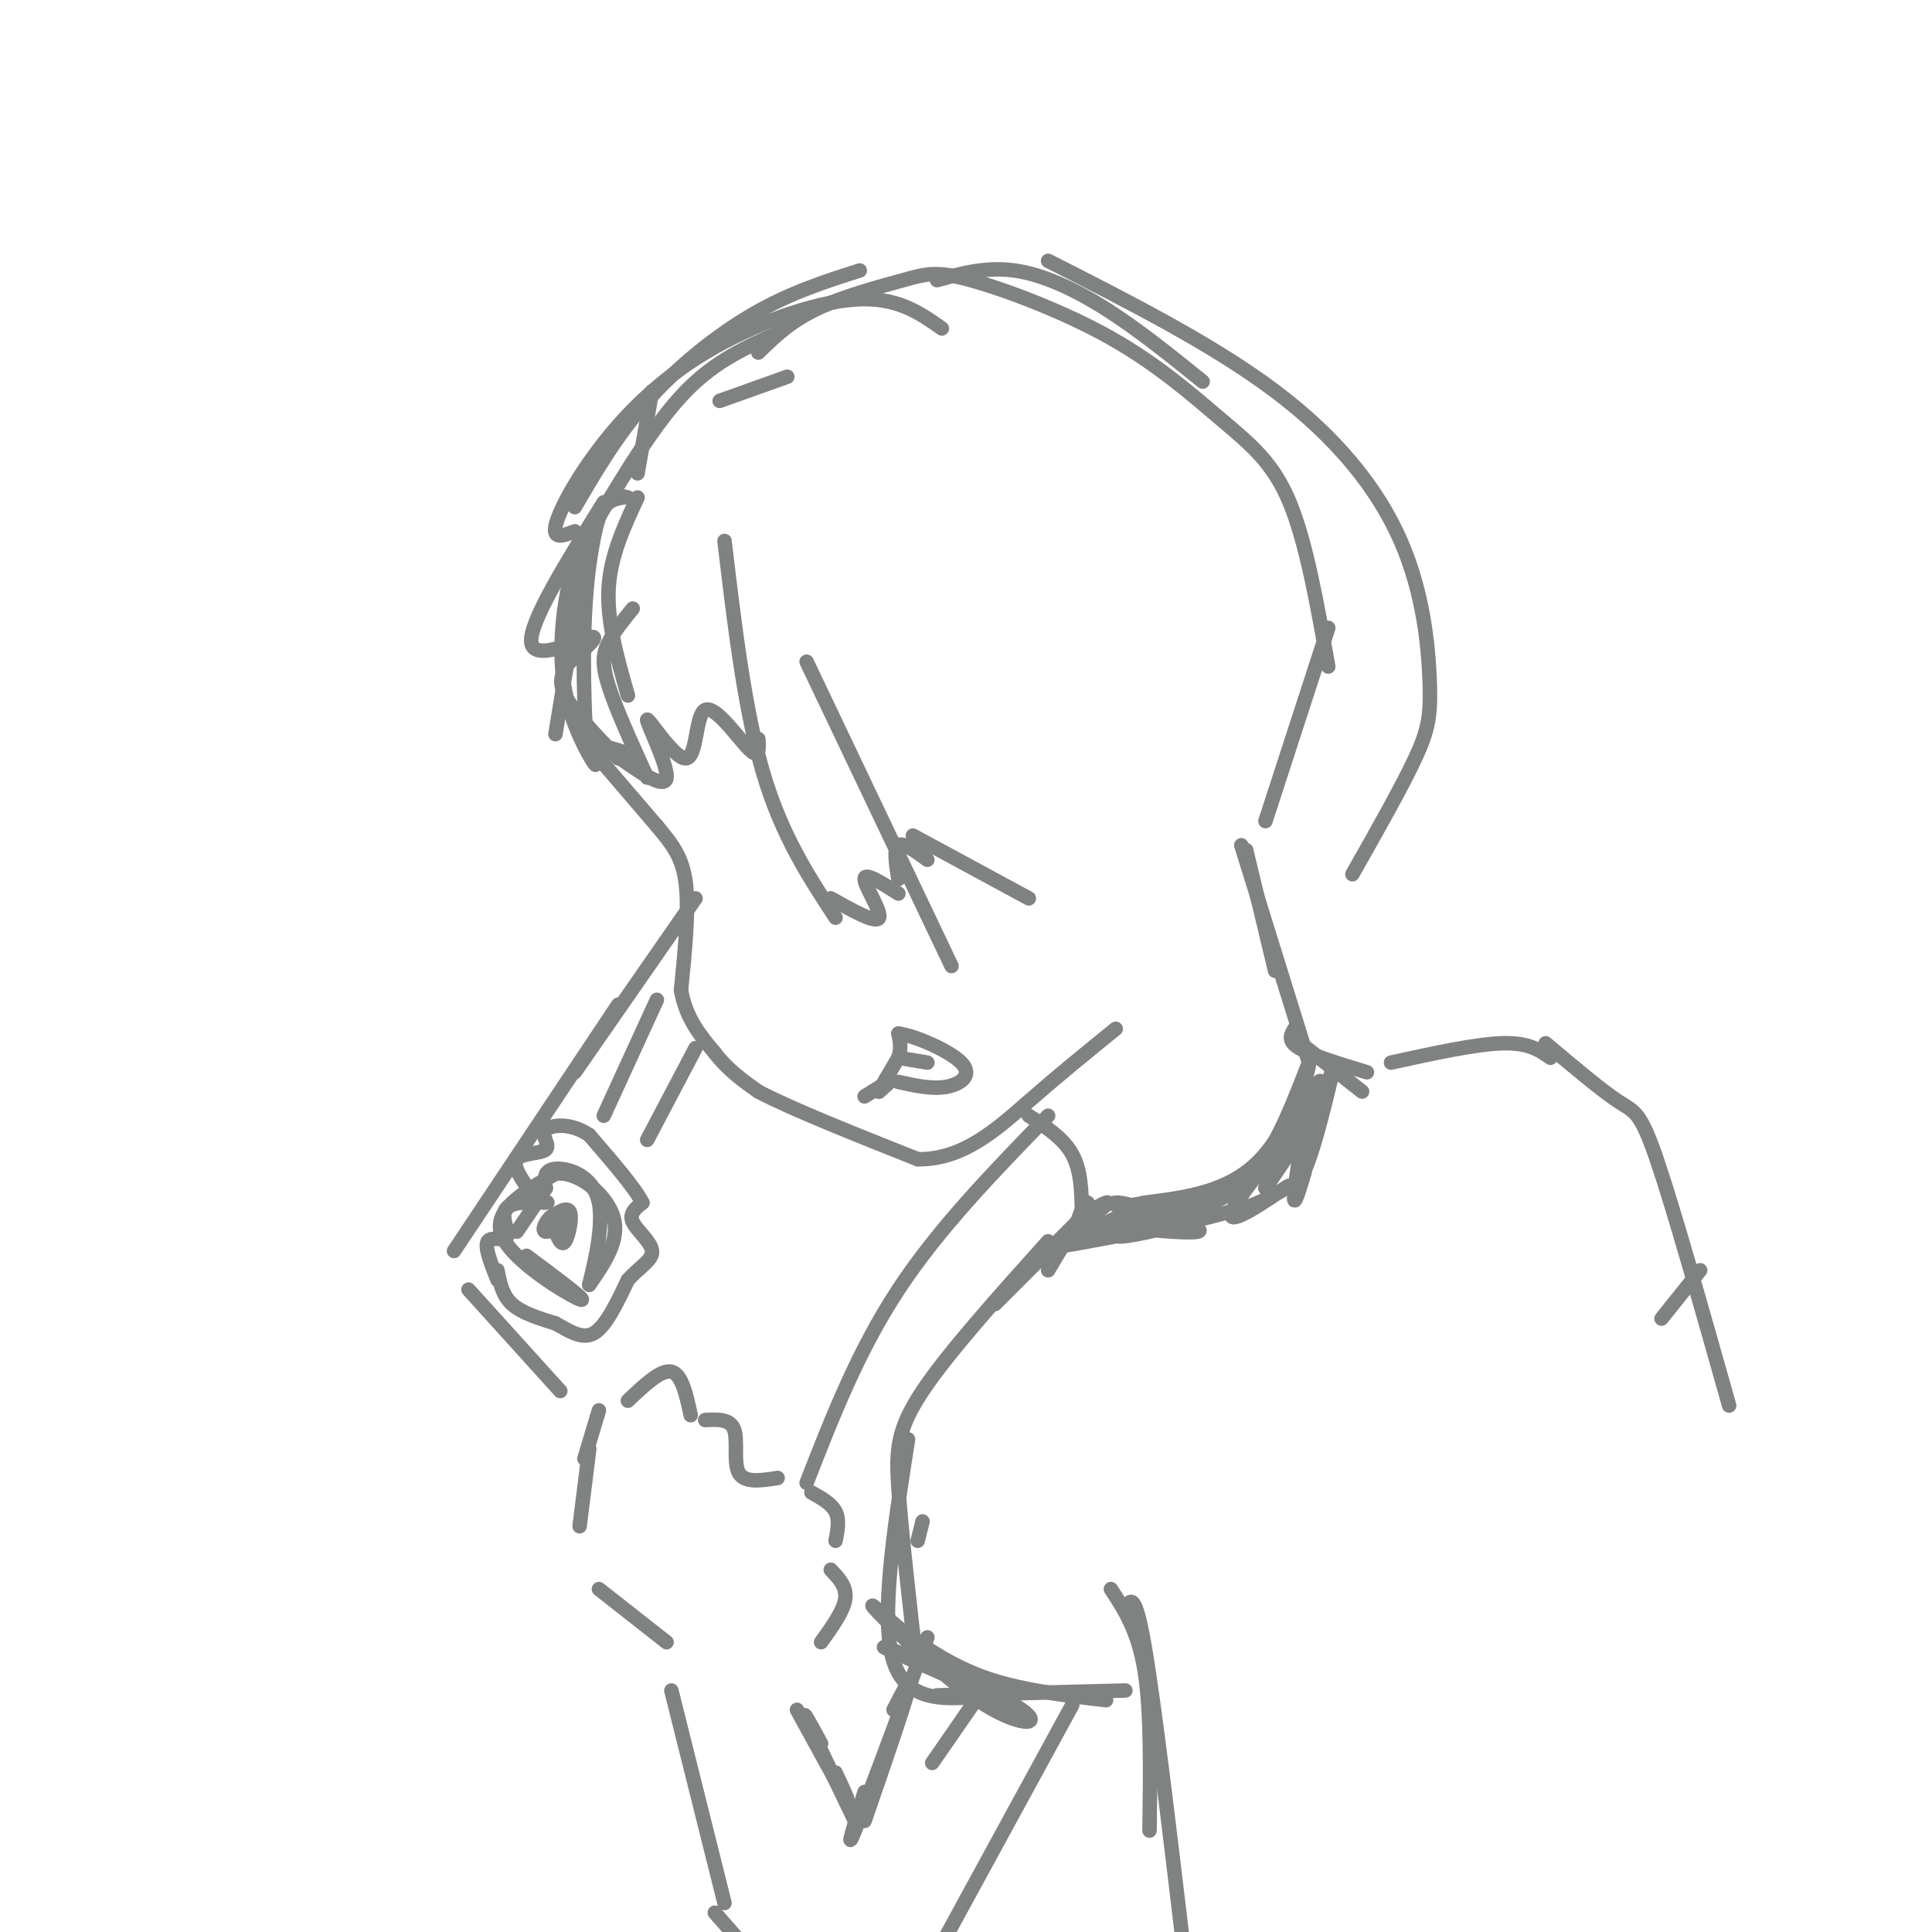 <svg viewBox='0 0 400 400' version='1.1' xmlns='http://www.w3.org/2000/svg' xmlns:xlink='http://www.w3.org/1999/xlink'><g fill='none' stroke='rgb(128,130,130)' stroke-width='3' stroke-linecap='round' stroke-linejoin='round'><path d='M161,69c-6.417,2.833 -12.833,5.667 -19,12c-6.167,6.333 -12.083,16.167 -18,26'/><path d='M124,107c-3.500,12.071 -3.250,29.250 -3,38c0.250,8.750 0.500,9.071 3,12c2.500,2.929 7.250,8.464 12,14'/><path d='M136,171c3.244,3.867 5.356,6.533 6,12c0.644,5.467 -0.178,13.733 -1,22'/><path d='M141,205c1.000,5.833 4.000,9.417 7,13'/><path d='M148,218c2.667,3.500 5.833,5.750 9,8'/><path d='M157,226c7.000,3.667 20.000,8.833 33,14'/><path d='M190,240c9.444,0.178 16.556,-6.378 23,-12c6.444,-5.622 12.222,-10.311 18,-15'/><path d='M179,227c2.250,-1.417 4.500,-2.833 5,-3c0.500,-0.167 -0.750,0.917 -2,2'/><path d='M182,226c0.333,-0.833 2.167,-3.917 4,-7'/><path d='M186,219c0.667,-2.000 0.333,-3.500 0,-5'/><path d='M186,214c3.000,0.274 10.500,3.458 13,6c2.500,2.542 0.000,4.440 -3,5c-3.000,0.560 -6.500,-0.220 -10,-1'/><path d='M186,219c0.000,0.000 6.000,1.000 6,1'/><path d='M213,231c3.583,2.333 7.167,4.667 9,8c1.833,3.333 1.917,7.667 2,12'/><path d='M157,73c3.265,-3.191 6.531,-6.382 12,-9c5.469,-2.618 13.143,-4.665 18,-6c4.857,-1.335 6.898,-1.960 14,0c7.102,1.960 19.264,6.505 29,12c9.736,5.495 17.044,11.941 23,17c5.956,5.059 10.559,8.731 14,17c3.441,8.269 5.721,21.134 8,34'/><path d='M275,130c0.000,0.000 -13.000,40.000 -13,40'/><path d='M258,176c0.000,0.000 6.000,25.000 6,25'/><path d='M257,175c0.000,0.000 14.000,45.000 14,45'/><path d='M268,215c0.000,0.000 14.000,11.000 14,11'/><path d='M268,213c-0.750,1.250 -1.500,2.500 1,4c2.500,1.500 8.250,3.250 14,5'/><path d='M236,250c3.844,0.533 7.689,1.067 12,0c4.311,-1.067 9.089,-3.733 13,-9c3.911,-5.267 6.956,-13.133 10,-21'/><path d='M271,220c0.400,0.778 -3.600,13.222 -10,20c-6.400,6.778 -15.200,7.889 -24,9'/><path d='M237,249c-5.566,1.316 -7.482,0.105 -6,0c1.482,-0.105 6.360,0.895 3,3c-3.360,2.105 -14.960,5.316 -16,6c-1.040,0.684 8.480,-1.158 18,-3'/><path d='M236,255c-0.132,-0.400 -9.461,0.100 -10,0c-0.539,-0.100 7.711,-0.800 8,-1c0.289,-0.200 -7.384,0.100 -9,-1c-1.616,-1.100 2.824,-3.600 4,-4c1.176,-0.400 -0.912,1.300 -3,3'/><path d='M226,252c-0.755,1.643 -1.143,4.250 -1,3c0.143,-1.250 0.817,-6.357 0,-6c-0.817,0.357 -3.126,6.178 -2,7c1.126,0.822 5.688,-3.356 11,-5c5.312,-1.644 11.375,-0.756 13,0c1.625,0.756 -1.187,1.378 -4,2'/><path d='M243,253c-3.621,0.425 -10.675,0.487 -9,1c1.675,0.513 12.078,1.478 14,1c1.922,-0.478 -4.636,-2.398 -10,-2c-5.364,0.398 -9.532,3.114 -6,3c3.532,-0.114 14.766,-3.057 26,-6'/><path d='M258,250c6.785,-2.504 10.746,-5.764 8,-4c-2.746,1.764 -12.201,8.552 -11,5c1.201,-3.552 13.057,-17.443 16,-20c2.943,-2.557 -3.029,6.222 -9,15'/><path d='M262,246c1.291,-3.595 9.020,-20.082 11,-22c1.980,-1.918 -1.789,10.733 -3,16c-1.211,5.267 0.135,3.149 2,-3c1.865,-6.149 4.247,-16.328 4,-16c-0.247,0.328 -3.124,11.164 -6,22'/><path d='M270,243c-1.511,5.200 -2.289,7.200 -2,4c0.289,-3.200 1.644,-11.600 3,-20'/><path d='M223,253c0.000,0.000 -6.000,10.000 -6,10'/><path d='M223,253c0.000,0.000 -17.000,17.000 -17,17'/><path d='M217,257c-10.356,11.533 -20.711,23.067 -26,31c-5.289,7.933 -5.511,12.267 -5,20c0.511,7.733 1.756,18.867 3,30'/><path d='M189,338c0.500,5.500 0.250,4.250 0,3'/><path d='M194,351c0.000,0.000 39.000,-1.000 39,-1'/><path d='M288,220c8.750,-1.917 17.500,-3.833 23,-4c5.500,-0.167 7.750,1.417 10,3'/><path d='M320,216c5.778,4.867 11.556,9.733 15,12c3.444,2.267 4.556,1.933 8,12c3.444,10.067 9.222,30.533 15,51'/><path d='M352,263c0.000,0.000 -8.000,10.000 -8,10'/><path d='M230,329c2.833,4.333 5.667,8.667 7,17c1.333,8.333 1.167,20.667 1,33'/><path d='M233,333c1.000,-1.833 2.000,-3.667 4,8c2.000,11.667 5.000,36.833 8,62'/><path d='M202,352c0.000,0.000 -9.000,13.000 -9,13'/><path d='M191,315c0.000,0.000 -1.000,4.000 -1,4'/><path d='M188,298c-2.917,18.583 -5.833,37.167 -3,46c2.833,8.833 11.417,7.917 20,7'/><path d='M205,351c-3.527,-1.826 -22.346,-9.893 -22,-10c0.346,-0.107 19.856,7.744 27,12c7.144,4.256 1.924,4.915 -6,0c-7.924,-4.915 -18.550,-15.404 -22,-19c-3.450,-3.596 0.275,-0.298 4,3'/><path d='M186,337c3.244,2.467 9.356,7.133 17,10c7.644,2.867 16.822,3.933 26,5'/><path d='M192,339c-6.417,17.333 -12.833,34.667 -15,40c-2.167,5.333 -0.083,-1.333 2,-8'/><path d='M185,354c2.000,-3.917 4.000,-7.833 3,-4c-1.000,3.833 -5.000,15.417 -9,27'/><path d='M222,353c0.000,0.000 -30.000,55.000 -30,55'/><path d='M177,377c-4.417,-9.167 -8.833,-18.333 -10,-21c-1.167,-2.667 0.917,1.167 3,5'/><path d='M173,367c1.667,3.583 3.333,7.167 2,5c-1.333,-2.167 -5.667,-10.083 -10,-18'/><path d='M139,350c0.000,0.000 11.000,44.000 11,44'/><path d='M148,396c0.000,0.000 7.000,8.000 7,8'/><path d='M155,404c0.000,0.000 17.000,1.000 17,1'/><path d='M138,340c0.000,0.000 -14.000,-11.000 -14,-11'/><path d='M120,316c0.000,0.000 2.000,-16.000 2,-16'/><path d='M121,302c0.000,0.000 3.000,-10.000 3,-10'/><path d='M130,290c3.417,-3.250 6.833,-6.500 9,-6c2.167,0.500 3.083,4.750 4,9'/><path d='M146,294c2.600,-0.133 5.200,-0.267 6,2c0.800,2.267 -0.200,6.933 1,9c1.200,2.067 4.600,1.533 8,1'/><path d='M168,309c2.083,1.167 4.167,2.333 5,4c0.833,1.667 0.417,3.833 0,6'/><path d='M172,325c1.667,1.750 3.333,3.500 3,6c-0.333,2.500 -2.667,5.750 -5,9'/><path d='M116,288c0.000,0.000 -19.000,-21.000 -19,-21'/><path d='M94,259c0.000,0.000 34.000,-51.000 34,-51'/><path d='M119,222c0.000,0.000 25.000,-36.000 25,-36'/><path d='M167,307c5.333,-13.667 10.667,-27.333 19,-40c8.333,-12.667 19.667,-24.333 31,-36'/><path d='M109,260c6.667,4.956 13.333,9.911 11,9c-2.333,-0.911 -13.667,-7.689 -16,-13c-2.333,-5.311 4.333,-9.156 11,-13'/><path d='M115,243c4.600,-0.644 10.600,4.244 12,9c1.400,4.756 -1.800,9.378 -5,14'/><path d='M122,266c0.190,-1.214 3.167,-11.250 2,-17c-1.167,-5.750 -6.476,-7.214 -9,-7c-2.524,0.214 -2.262,2.107 -2,4'/><path d='M113,246c-1.333,2.167 -3.667,5.583 -6,9'/><path d='M115,255c0.644,1.533 1.289,3.067 2,2c0.711,-1.067 1.489,-4.733 1,-6c-0.489,-1.267 -2.244,-0.133 -4,1'/><path d='M114,252c-1.131,0.964 -1.958,2.875 -1,3c0.958,0.125 3.702,-1.536 4,-2c0.298,-0.464 -1.851,0.268 -4,1'/><path d='M103,263c0.500,2.583 1.000,5.167 3,7c2.000,1.833 5.500,2.917 9,4'/><path d='M115,274c2.867,1.556 5.533,3.444 8,2c2.467,-1.444 4.733,-6.222 7,-11'/><path d='M130,265c2.476,-2.750 5.167,-4.125 5,-6c-0.167,-1.875 -3.190,-4.250 -4,-6c-0.810,-1.750 0.595,-2.875 2,-4'/><path d='M133,249c-1.500,-3.000 -6.250,-8.500 -11,-14'/><path d='M122,235c-3.845,-2.625 -7.959,-2.188 -9,-1c-1.041,1.188 0.989,3.128 0,4c-0.989,0.872 -4.997,0.678 -6,2c-1.003,1.322 0.998,4.161 3,7'/><path d='M110,247c1.648,1.575 4.268,2.013 3,2c-1.268,-0.013 -6.422,-0.478 -8,1c-1.578,1.478 0.421,4.898 0,6c-0.421,1.102 -3.263,-0.114 -4,1c-0.737,1.114 0.632,4.557 2,8'/><path d='M125,231c0.000,0.000 11.000,-24.000 11,-24'/><path d='M134,236c0.000,0.000 10.000,-19.000 10,-19'/><path d='M150,112c2.083,17.500 4.167,35.000 8,48c3.833,13.000 9.417,21.500 15,30'/><path d='M172,186c4.711,2.644 9.422,5.289 10,4c0.578,-1.289 -2.978,-6.511 -3,-8c-0.022,-1.489 3.489,0.756 7,3'/><path d='M186,182c-0.500,-3.167 -1.000,-6.333 0,-7c1.000,-0.667 3.500,1.167 6,3'/><path d='M189,173c0.000,0.000 24.000,13.000 24,13'/><path d='M132,103c-2.833,6.083 -5.667,12.167 -6,19c-0.333,6.833 1.833,14.417 4,22'/><path d='M131,126c-1.933,2.378 -3.867,4.756 -5,7c-1.133,2.244 -1.467,4.356 0,9c1.467,4.644 4.733,11.822 8,19'/><path d='M130,156c-3.138,-1.059 -6.276,-2.119 -7,-1c-0.724,1.119 0.966,4.416 0,3c-0.966,-1.416 -4.589,-7.544 -6,-15c-1.411,-7.456 -0.611,-16.238 1,-23c1.611,-6.762 4.032,-11.503 6,-14c1.968,-2.497 3.484,-2.748 5,-3'/><path d='M130,103c-2.250,-0.583 -4.500,-1.167 -7,7c-2.500,8.167 -5.250,25.083 -8,42'/><path d='M125,104c-7.756,12.467 -15.511,24.933 -15,29c0.511,4.067 9.289,-0.267 12,-1c2.711,-0.733 -0.644,2.133 -4,5'/><path d='M118,137c-1.333,1.756 -2.667,3.644 -1,7c1.667,3.356 6.333,8.178 11,13'/><path d='M127,156c5.331,3.814 10.662,7.628 11,5c0.338,-2.628 -4.315,-11.699 -4,-12c0.315,-0.301 5.600,8.167 8,8c2.400,-0.167 1.915,-8.968 4,-10c2.085,-1.032 6.738,5.705 9,8c2.262,2.295 2.131,0.147 2,-2'/><path d='M149,83c0.000,0.000 14.000,-5.000 14,-5'/><path d='M167,137c0.000,0.000 30.000,63.000 30,63'/><path d='M132,98c0.000,0.000 3.000,-17.000 3,-17'/><path d='M119,105c4.378,-7.489 8.756,-14.978 15,-22c6.244,-7.022 14.356,-13.578 22,-18c7.644,-4.422 14.822,-6.711 22,-9'/><path d='M119,110c-2.262,0.880 -4.523,1.761 -4,-1c0.523,-2.761 3.831,-9.163 9,-16c5.169,-6.837 12.199,-14.110 22,-20c9.801,-5.890 22.372,-10.397 31,-11c8.628,-0.603 13.314,2.699 18,6'/><path d='M194,58c5.089,-1.400 10.178,-2.800 16,-2c5.822,0.800 12.378,3.800 19,8c6.622,4.200 13.311,9.600 20,15'/><path d='M217,54c17.105,8.691 34.211,17.381 47,27c12.789,9.619 21.263,20.166 26,31c4.737,10.834 5.737,21.955 6,29c0.263,7.045 -0.211,10.013 -3,16c-2.789,5.987 -7.895,14.994 -13,24'/></g>
</svg>